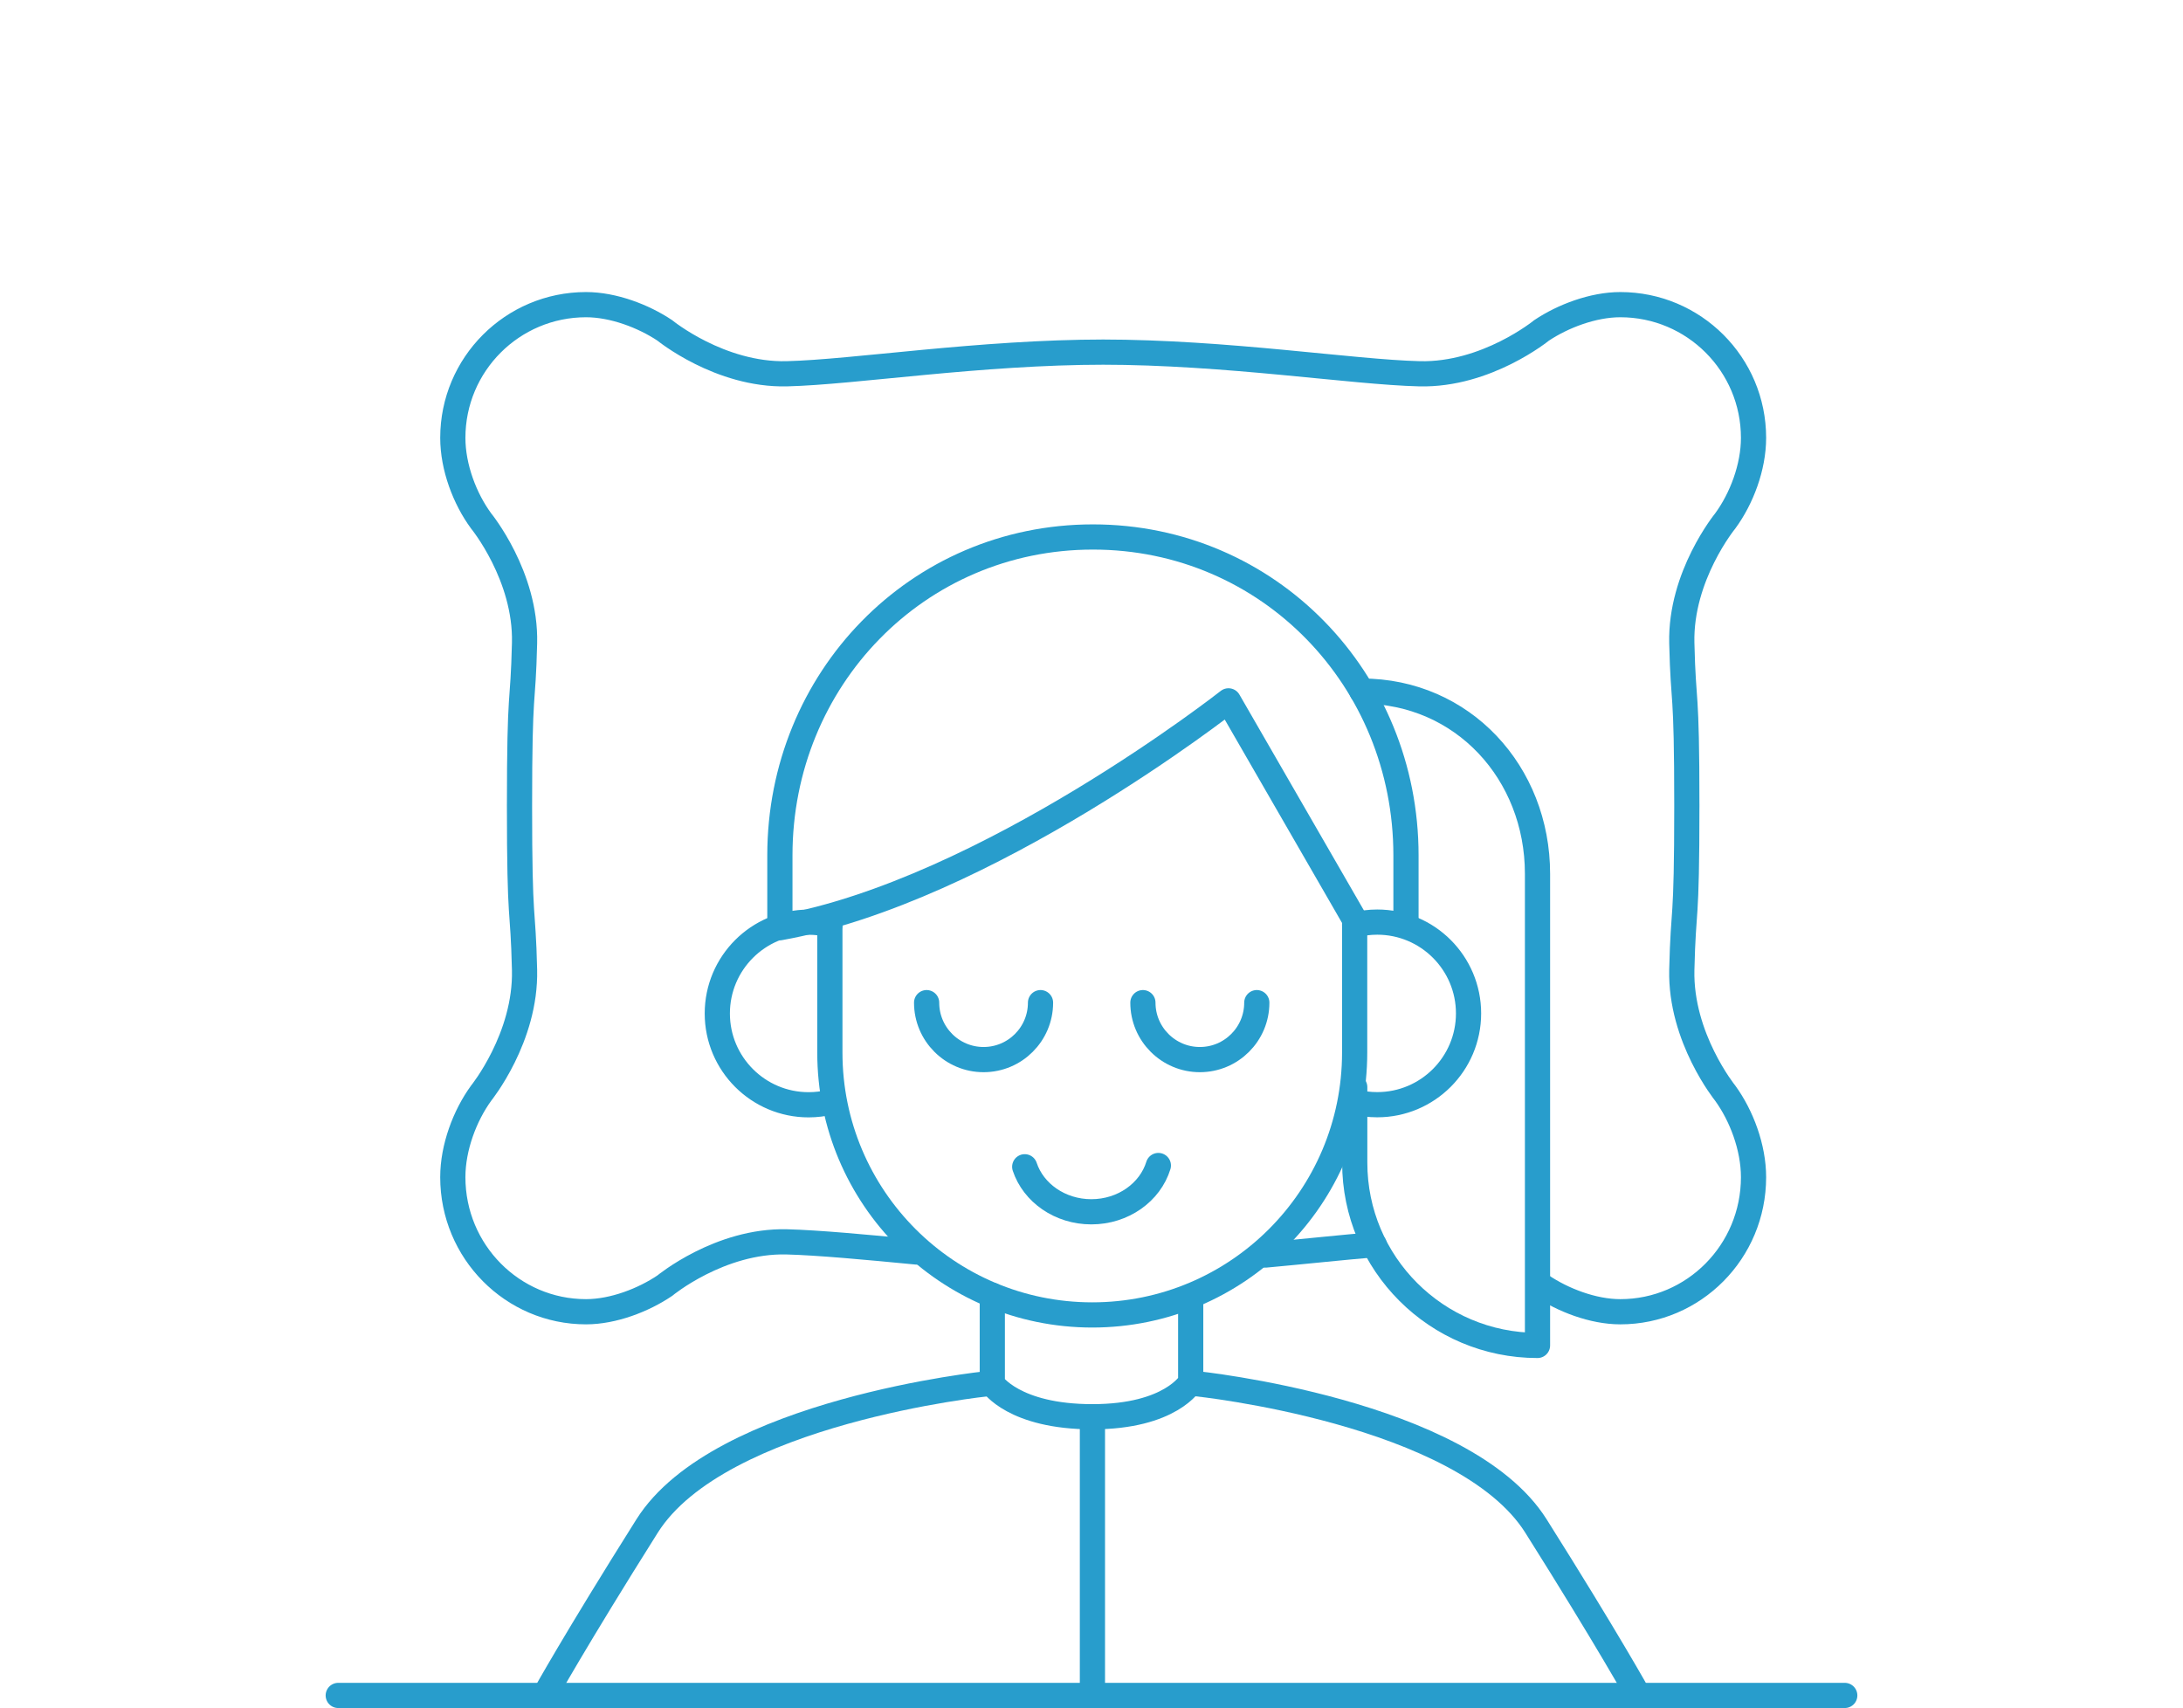 <?xml version="1.0" encoding="utf-8"?>
<!-- Generator: Adobe Illustrator 25.0.1, SVG Export Plug-In . SVG Version: 6.00 Build 0)  -->
<svg version="1.1" id="_x34_" xmlns="http://www.w3.org/2000/svg" xmlns:xlink="http://www.w3.org/1999/xlink" x="0px" y="0px"
	 viewBox="0 0 259.9 203.39" style="enable-background:new 0 0 259.9 203.39;" xml:space="preserve">
<style type="text/css">
	.st0{fill:none;stroke:#289DCC;stroke-width:3;stroke-linecap:round;stroke-miterlimit:10;}
	.st1{fill:none;stroke:#289DCC;stroke-width:3;stroke-linecap:round;stroke-linejoin:round;stroke-miterlimit:10;}
</style>
<g>
	<path class="st0" d="M183.54,153.07c2.52,1.7,6.11,3.1,9.37,3.1c8.76,0,15.86-7.17,15.86-16.02c0-3.55-1.44-7.34-3.37-10
		c0,0-5.36-6.62-5.17-14.68s0.6-4.72,0.6-19.77v0.42c0-14.9-0.41-11.59-0.6-19.57s5.17-14.53,5.17-14.53
		c1.93-2.63,3.37-6.38,3.37-9.89c0-8.76-7.1-15.86-15.86-15.86c-3.26,0-6.85,1.38-9.37,3.06c0,0-6.55,5.36-14.53,5.17
		c-7.98-0.19-22.97-2.58-37.87-2.58h0.4c-14.9,0-29.89,2.39-37.87,2.58s-14.53-5.17-14.53-5.17c-2.52-1.68-6.11-3.06-9.37-3.06
		c-8.76,0-15.86,7.1-15.86,15.86c0,3.51,1.44,7.27,3.37,9.89c0,0,5.36,6.55,5.17,14.53s-0.6,4.67-0.6,19.57V95.7
		c0,15.05,0.41,11.71,0.6,19.77s-5.17,14.68-5.17,14.68c-1.93,2.66-3.37,6.45-3.37,10c0,8.85,7.1,16.02,15.86,16.02
		c3.26,0,6.85-1.4,9.37-3.1c0,0,6.55-5.42,14.53-5.22c3.64,0.09,9.6,0.64,15.49,1.21"/>
	<path class="st0" d="M150.64,149.42c4.82-0.44,9.25-0.92,12.96-1.23"/>
	<path class="st1" d="M123.88,119.37c0,3.75-3.04,6.78-6.78,6.78s-6.78-3.04-6.78-6.78"/>
	<path class="st1" d="M149.63,119.37c0,3.75-3.04,6.78-6.78,6.78s-6.78-3.04-6.78-6.78"/>
	<path class="st1" d="M118.14,154.21v10.53c0,0,2.56,3.93,11.92,3.93c9.36,0,11.7-4.12,11.7-4.12v-10.2"/>
	<path class="st1" d="M117.52,164.74c0,0-31.87,3.27-40.48,16.94s-12.21,20.18-12.21,20.18"/>
	<path class="st1" d="M195.07,201.85c0,0-3.6-6.52-12.21-20.18c-8.61-13.66-40.48-16.94-40.48-16.94"/>
	<line class="st1" x1="40.27" y1="201.85" x2="219.63" y2="201.85"/>
	<path class="st0" d="M137.91,138.76c-0.98,3.18-4.18,5.51-7.98,5.51c-3.74,0-6.9-2.26-7.93-5.36"/>
	<line class="st0" x1="130.06" y1="168.67" x2="130.06" y2="201.85"/>
	<g>
		<g>
			<path class="st1" d="M98.8,109.48v15.83c0,17.25,13.99,31.24,31.24,31.24h0c17.25,0,31.24-13.99,31.24-31.24v-15.83l-15.02-26.04
				c0,0-28.74,22.6-53.41,27.01v-8.62c0-20.93,16.34-37.9,37.27-37.9h0c20.93,0,37.27,16.97,37.27,37.9v7.94"/>
		</g>
		<path class="st1" d="M98.86,131.22c-0.83,0.2-1.7,0.31-2.59,0.31c-6,0-10.87-4.87-10.87-10.87c0-6,4.87-10.87,10.87-10.87
			c0.87,0,1.72,0.1,2.54,0.3"/>
		<path class="st1" d="M161.28,110.12c0.86-0.22,1.76-0.34,2.69-0.34c6,0,10.87,4.87,10.87,10.87c0,6-4.87,10.87-10.87,10.87
			c-0.91,0-1.8-0.11-2.64-0.32"/>
	</g>
	<path class="st1" d="M162.13,82.28c12.02,0,20.92,9.73,20.92,21.75v56.15h0c-12.02,0-21.76-9.74-21.76-21.76v-8.99"/>
</g>
</svg>
